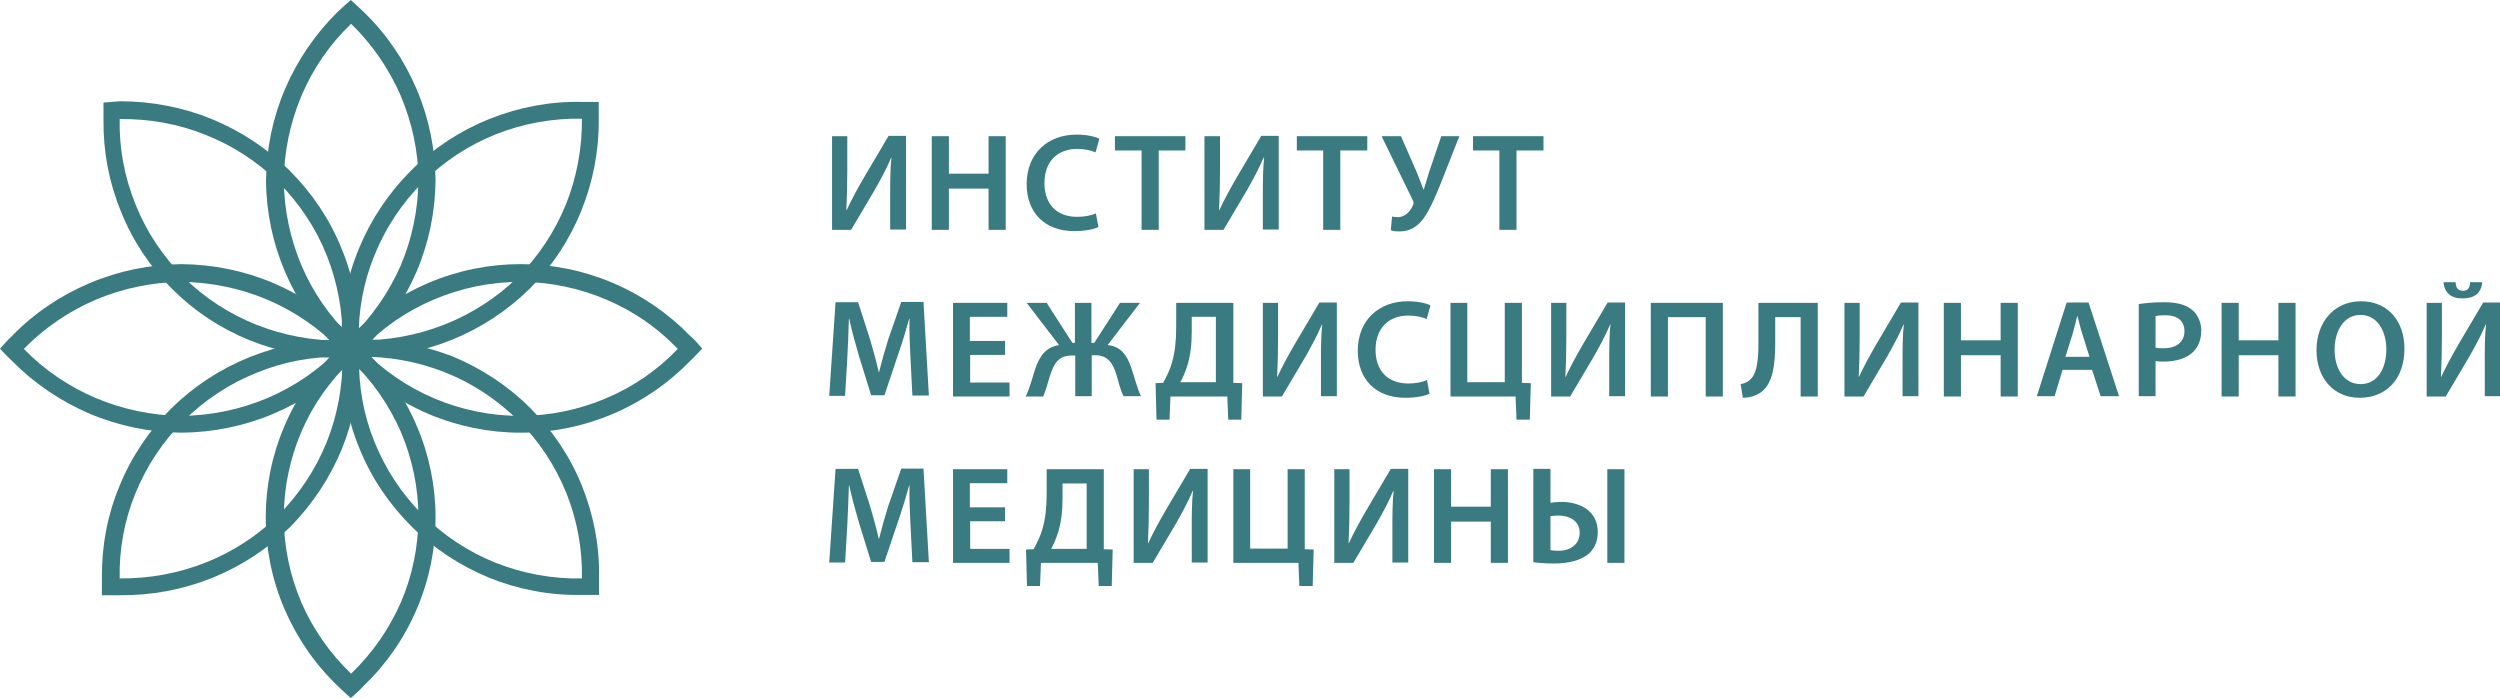 <?xml version="1.0" encoding="UTF-8"?> <!-- Generator: Adobe Illustrator 26.0.3, SVG Export Plug-In . SVG Version: 6.00 Build 0) --> <svg xmlns="http://www.w3.org/2000/svg" xmlns:xlink="http://www.w3.org/1999/xlink" id="Layer_1" x="0px" y="0px" viewBox="0 0 787.5 219.8" style="enable-background:new 0 0 787.5 219.8;" xml:space="preserve"> <style type="text/css"> .st0{fill:#3A7B81;} </style> <g> <g> <path class="st0" d="M114.5,3.7c-1.3-1.3-2.7-2.5-4-3.7c-1.4,1.2-2.7,2.4-4.1,3.7C99.4,10.6,93.7,18.9,89.8,28 c-3.9,9.1-5.9,18.9-6,28.8c0.1,20,8.3,39.1,22.6,53.1c1.4,1.2,2.7,2.5,4.1,3.7c1.4-1.2,2.7-2.5,4-3.7c7.1-6.9,12.8-15.2,16.7-24.3 c3.9-9.1,5.9-18.9,6-28.8c-0.1-9.9-2.1-19.7-6-28.8C127.3,18.9,121.7,10.6,114.5,3.7z M110.6,106.2c-6.7-6.4-12-14.1-15.6-22.5 c-3.6-8.5-5.5-17.6-5.6-26.8c0.1-9.2,2-18.3,5.6-26.8c3.6-8.5,8.9-16.2,15.6-22.6c6.6,6.4,11.9,14.1,15.6,22.6 c3.6,8.5,5.6,17.6,5.6,26.8c-0.1,9.2-2,18.3-5.6,26.8C122.5,92.1,117.2,99.7,110.6,106.2z"></path> <path class="st0" d="M114.5,109.9c-1.3-1.3-2.7-2.5-4-3.7c-1.4,1.2-2.7,2.4-4.1,3.7c-7.2,6.9-12.9,15.1-16.8,24.3 c-3.9,9.1-5.9,18.9-5.9,28.8c0,9.9,2,19.7,5.9,28.8c3.9,9.1,9.6,17.4,16.8,24.3c1.4,1.4,2.7,2.5,4.1,3.8c1.4-1.2,2.7-2.4,4-3.8 c7.2-6.9,12.9-15.1,16.8-24.3c3.9-9.1,5.9-18.9,5.9-28.8c0-9.9-2-19.7-5.9-28.8C127.4,125,121.7,116.8,114.5,109.9z M110.6,212.2 c-6.7-6.4-12-14-15.7-22.5c-3.6-8.5-5.5-17.6-5.5-26.8c0-9.2,1.9-18.4,5.5-26.8c3.6-8.5,9-16.1,15.7-22.5c6.7,6.4,12,14,15.7,22.5 c3.6,8.5,5.5,17.6,5.5,26.8c0,9.2-1.9,18.4-5.5,26.8C122.6,198.1,117.3,205.8,110.6,212.2z"></path> <path class="st0" d="M3.8,105.8c-1.3,1.2-2.5,2.6-3.8,4c1.2,1.4,2.5,2.7,3.8,3.9c7,7.1,15.3,12.7,24.4,16.6c9.2,3.9,19,5.9,29,6 c10-0.1,19.8-2.1,29-6c9.2-3.9,17.5-9.5,24.4-16.6c1.3-1.3,2.5-2.6,3.8-3.9c-1.2-1.4-2.5-2.8-3.8-4c-7-7.1-15.3-12.7-24.4-16.6 c-9.2-3.9-19-5.9-29-6c-10,0.1-19.8,2.1-29,6C19,93.1,10.7,98.7,3.8,105.8z M106.9,109.9c-6.5,6.6-14.2,11.9-22.7,15.5 c-8.5,3.6-17.7,5.5-27,5.6c-9.3-0.1-18.4-2-27-5.6c-8.5-3.6-16.3-8.9-22.7-15.5c6.5-6.6,14.2-11.9,22.7-15.5 c8.5-3.6,17.7-5.5,27-5.6c9.3,0.1,18.5,2,27,5.6C92.7,98,100.4,103.3,106.9,109.9z"></path> <path class="st0" d="M110.6,105.8c-1.3,1.3-2.6,2.6-3.8,4c1.2,1.4,2.5,2.7,3.8,3.9c6.9,7.1,15.2,12.8,24.4,16.7 c9.2,3.9,19,5.9,29,5.9c10,0,19.8-2,29-5.9c9.2-3.9,17.5-9.6,24.4-16.7c1.4-1.3,2.5-2.6,3.8-3.9c-1.2-1.4-2.4-2.8-3.8-4 c-6.9-7.1-15.2-12.8-24.4-16.7c-9.2-3.9-19-5.9-29-5.9c-10,0-19.8,2-29,5.9C125.8,93,117.5,98.7,110.6,105.8z M213.5,109.9 c-6.4,6.7-14.1,12-22.7,15.6c-8.5,3.6-17.7,5.5-27,5.5c-9.3,0-18.5-1.9-27-5.5c-8.5-3.6-16.2-8.9-22.7-15.6 c6.4-6.7,14.1-12,22.7-15.6c8.5-3.6,17.7-5.5,27-5.5c9.3,0,18.5,1.9,27,5.5C199.4,97.9,207.1,103.2,213.5,109.9z"></path> <path class="st0" d="M37.9,31.9l-5.3,0.4c0,1.9,0,3.7,0,5.5c-0.1,9.9,1.7,19.6,5.5,28.8C41.7,75.7,47.2,84,54.2,91 c7,7,15.3,12.5,24.5,16.2c9.2,3.7,19,5.6,28.9,5.5c1.8,0,3.6,0,5.5,0c0-1.8,0-3.6,0-5.5c0.1-9.9-1.7-19.7-5.5-28.9 c-3.7-9.2-9.3-17.5-16.3-24.5c-7-7-15.4-12.5-24.6-16.3C57.7,33.8,47.8,31.9,37.9,31.9z M107.9,107.3c-9.3,0.1-18.5-1.6-27.1-5 c-8.6-3.4-16.4-8.5-23-15c-6.5-6.6-11.7-14.3-15.1-22.9c-3.5-8.6-5.2-17.7-5-26.9c9.3-0.1,18.5,1.5,27.1,5c8.6,3.4,16.4,8.5,23,15 c6.5,6.6,11.7,14.3,15.1,22.9C106.3,88.9,108,98,107.9,107.3z"></path> <path class="st0" d="M113.3,106.9c-1.9,0-3.7,0-5.5,0c0,1.8,0,3.6,0,5.4c-0.2,9.9,1.6,19.7,5.4,28.9c3.7,9.2,9.3,17.5,16.3,24.5 c7,7,15.4,12.5,24.6,16.3c9.2,3.7,19.1,5.6,29.1,5.4h5.5c0-1.9,0-3.7,0-5.5c0.2-9.9-1.7-19.7-5.4-28.9 c-3.7-9.2-9.3-17.5-16.3-24.5c-7-7-15.4-12.5-24.6-16.3C133.1,108.7,123.3,106.8,113.3,106.9z M183.3,182.2 c-9.3,0.2-18.5-1.5-27.1-4.9c-8.6-3.4-16.4-8.6-23-15.1c-6.6-6.5-11.7-14.3-15.2-22.9c-3.5-8.6-5.1-17.7-4.9-26.9 c9.3-0.2,18.5,1.5,27.1,4.9c8.6,3.4,16.4,8.6,23,15.1c6.6,6.5,11.7,14.3,15.2,22.9C181.8,163.8,183.5,173,183.3,182.2z"></path> <path class="st0" d="M32.1,182c0,1.8,0,3.6,0,5.5h5.5c10,0.1,19.8-1.7,29.1-5.4c9.2-3.7,17.6-9.2,24.7-16.1 c7-7.1,12.5-15.4,16.3-24.6c3.7-9.2,5.6-19,5.5-28.9c0-1.8,0-3.6,0-5.4h-5.5c-10-0.2-19.9,1.7-29.1,5.4 c-9.2,3.7-17.6,9.2-24.7,16.2c-7,7-12.6,15.3-16.3,24.5C33.8,162.3,32,172.1,32.1,182z M107.9,112.4c0.1,9.2-1.6,18.4-5,26.9 c-3.5,8.6-8.6,16.3-15.1,22.9c-6.6,6.5-14.4,11.6-23,15c-8.6,3.4-17.8,5.1-27.1,5c-0.2-9.2,1.5-18.4,5-26.9s8.6-16.3,15.2-22.8 c6.6-6.5,14.4-11.7,23-15.1C89.4,113.9,98.6,112.2,107.9,112.4z"></path> <path class="st0" d="M107.6,107c0,1.9,0,3.7,0,5.5c1.8,0,3.6,0,5.5,0c10,0.1,19.8-1.7,29.1-5.4c9.2-3.7,17.6-9.2,24.7-16.2 c7-7,12.5-15.3,16.2-24.5c3.7-9.1,5.6-18.9,5.5-28.8c0-1.8,0-3.6,0-5.5c-1.8,0-3.7,0-5.5,0c-9.9-0.2-19.8,1.7-29,5.4 c-9.2,3.7-17.6,9.2-24.6,16.2c-7,7-12.6,15.3-16.4,24.5C109.3,87.3,107.4,97.1,107.6,107z M183.3,37.4c0.1,9.2-1.6,18.4-5,26.9 c-3.5,8.6-8.6,16.3-15.1,22.9c-6.6,6.5-14.5,11.6-23.1,15c-8.6,3.4-17.8,5.1-27.1,5c-0.2-9.2,1.5-18.4,5-26.9 c3.5-8.6,8.6-16.3,15.2-22.9c6.6-6.5,14.4-11.7,23-15.1C164.8,38.9,174,37.2,183.3,37.4z"></path> </g> </g> <g> <g> <path class="st0" d="M266.9,42.9v10.4c0,4.7-0.1,9-0.3,12.9l0.1,0c1.5-3.3,3.5-6.9,5.4-10.2l7.8-13.2h5.5v29.5h-5V61.9 c0-4.6,0-8.4,0.4-12.2h-0.1c-1.4,3.4-3.4,7-5.2,10.2l-7.4,12.5h-6V42.9H266.9z"></path> <path class="st0" d="M298.9,42.9v11.8h12.5V42.9h5.4v29.5h-5.4v-13h-12.5v13h-5.4V42.9H298.9z"></path> <path class="st0" d="M346,71.5c-1.3,0.7-4.1,1.3-7.6,1.3c-9.4,0-15-5.9-15-14.8c0-9.7,6.7-15.6,15.7-15.6c3.5,0,6.1,0.7,7.2,1.3 l-1.2,4.3c-1.4-0.6-3.3-1.1-5.8-1.1c-6,0-10.3,3.8-10.3,10.8c0,6.5,3.8,10.6,10.3,10.6c2.2,0,4.5-0.4,5.9-1.1L346,71.5z"></path> <path class="st0" d="M359.6,47.4h-8.4v-4.5h22.2v4.5H365v25h-5.4V47.4z"></path> <path class="st0" d="M384.3,42.9v10.4c0,4.7-0.1,9-0.3,12.9l0.1,0c1.5-3.3,3.5-6.9,5.4-10.2l7.8-13.2h5.5v29.5h-5V61.9 c0-4.6,0-8.4,0.4-12.2H398c-1.4,3.4-3.4,7-5.2,10.2l-7.4,12.5h-6V42.9H384.3z"></path> <path class="st0" d="M416.9,47.4h-8.4v-4.5h22.2v4.5h-8.5v25h-5.4V47.4z"></path> <path class="st0" d="M441.3,42.9l5,11.4c0.8,1.9,1.4,3.7,2.1,5.4h0.1c0.4-1.4,1-3.2,1.7-5.6l3.8-11.2h5.7l-5.8,14.7 c-1.7,4.3-3.6,8.7-5.7,11.5c-1.9,2.4-4.2,3.8-7.3,3.8c-1.3,0-2.1-0.1-2.8-0.4l0.4-4.3c0.4,0.1,1,0.2,1.8,0.2 c2.5,0,4.1-2.1,4.8-3.8c0.3-0.6,0.2-1-0.1-1.6l-9.8-20.1H441.3z"></path> <path class="st0" d="M472.4,47.4H464v-4.5h22.2v4.5h-8.5v25h-5.4V47.4z"></path> <path class="st0" d="M286.8,112.8c-0.2-3.8-0.4-8.4-0.3-12.4h-0.1c-1,3.6-2.2,7.6-3.5,11.3l-4.3,12.8h-4.2l-3.9-12.6 c-1.1-3.8-2.2-7.8-3-11.5h-0.1c-0.1,3.8-0.3,8.5-0.5,12.5l-0.7,11.8h-5l2-29.5h7.1l3.8,11.8c1,3.5,2,7,2.7,10.2h0.1 c0.8-3.2,1.8-6.8,2.9-10.3l4.1-11.8h7l1.7,29.5h-5.2L286.8,112.8z"></path> <path class="st0" d="M316.7,111.8h-11.1v8.7H318v4.4h-17.8V95.4h17.1v4.4h-11.8v7.6h11.1V111.8z"></path> <path class="st0" d="M329.7,95.4l8.1,12.6h0.8V95.4h5.2V108h0.9l8.1-12.6h6.3l-10.2,13.3c4.3,0.4,6.2,3.4,7.5,7.3 c1,2.9,1.7,6,3,8.8h-5.5c-1-2-1.6-4.6-2.2-6.7c-1.1-3.5-2.6-6.2-6.7-6.2h-1.1v12.9h-5.2V112h-1.2c-4.1,0-5.5,2.6-6.7,6.2 c-0.7,2.1-1.3,4.7-2.2,6.7h-5.5c1.3-2.8,2.1-5.9,3-8.7c1.4-4,3.2-6.8,7.5-7.5l-10.2-13.3H329.7z"></path> <path class="st0" d="M388.5,95.4v25.2l2.8,0.1l-0.3,11.5h-4.1l-0.3-7.3h-17.9l-0.3,7.3h-4.1l-0.3-11.5l2.4-0.1 c1.1-2.1,2.2-4.2,2.8-6.5c0.9-3.1,1.3-6.7,1.3-11v-7.7H388.5z M375.4,104.4c0,4-0.4,7.6-1.4,10.8c-0.6,1.9-1.4,3.8-2.2,5.2h11.2 V99.8h-7.6V104.4z"></path> <path class="st0" d="M402.6,95.4v10.4c0,4.7-0.1,9-0.3,12.9l0.1,0c1.5-3.3,3.5-6.9,5.4-10.2l7.8-13.2h5.5v29.5h-5v-10.4 c0-4.6,0-8.4,0.4-12.2h-0.1c-1.4,3.4-3.4,7-5.2,10.2l-7.4,12.5h-6V95.4H402.6z"></path> <path class="st0" d="M450.3,124c-1.3,0.7-4.1,1.3-7.6,1.3c-9.4,0-15-5.9-15-14.8c0-9.7,6.7-15.6,15.7-15.6c3.5,0,6.1,0.7,7.2,1.3 l-1.2,4.3c-1.4-0.6-3.3-1.1-5.8-1.1c-6,0-10.3,3.8-10.3,10.8c0,6.5,3.8,10.6,10.3,10.6c2.2,0,4.5-0.4,5.9-1.1L450.3,124z"></path> <path class="st0" d="M462.2,95.4v25h11.8v-25h5.4v25.2l2.8,0.1l-0.3,11.5h-4.2l-0.3-7.3h-20.5V95.4H462.2z"></path> <path class="st0" d="M493.4,95.4v10.4c0,4.7-0.1,9-0.3,12.9l0.1,0c1.5-3.3,3.5-6.9,5.4-10.2l7.8-13.2h5.5v29.5h-5v-10.4 c0-4.6,0-8.4,0.4-12.2h-0.1c-1.4,3.4-3.4,7-5.2,10.2l-7.4,12.5h-6V95.4H493.4z"></path> <path class="st0" d="M542.7,95.4v29.5h-5.4v-25h-11.9v25H520V95.4H542.7z"></path> <path class="st0" d="M572.6,95.4v29.5h-5.4v-25h-8v7.9c0,7.1-0.7,13.5-5,16.1c-1.3,0.8-3.2,1.4-5.2,1.4l-0.7-4.3 c1.3-0.2,2.5-0.8,3.2-1.6c2.1-2.1,2.4-6.7,2.4-11.3V95.4H572.6z"></path> <path class="st0" d="M585.8,95.4v10.4c0,4.7-0.1,9-0.3,12.9l0.1,0c1.5-3.3,3.5-6.9,5.4-10.2l7.8-13.2h5.5v29.5h-5v-10.4 c0-4.6,0-8.4,0.4-12.2h-0.1c-1.4,3.4-3.4,7-5.2,10.2l-7.4,12.5h-6V95.4H585.8z"></path> <path class="st0" d="M617.7,95.4v11.8h12.5V95.4h5.4v29.5h-5.4v-13h-12.5v13h-5.4V95.4H617.7z"></path> <path class="st0" d="M649.7,116.5l-2.5,8.3h-5.6l9.4-29.5h6.9l9.6,29.5h-5.8l-2.7-8.3H649.7z M658.2,112.4l-2.3-7.3 c-0.6-1.8-1-3.8-1.5-5.5h-0.1c-0.4,1.7-0.9,3.8-1.4,5.5l-2.3,7.3H658.2z"></path> <path class="st0" d="M673.6,95.8c1.9-0.3,4.6-0.6,8.2-0.6c3.9,0,6.8,0.8,8.7,2.4c1.7,1.4,2.9,3.8,2.9,6.5c0,2.8-0.9,5.1-2.5,6.7 c-2.1,2.1-5.5,3.1-9.3,3.1c-1,0-1.9,0-2.6-0.2v11.1h-5.3V95.8z M679,109.5c0.7,0.2,1.5,0.2,2.6,0.2c4,0,6.5-2,6.5-5.4 c0-3.3-2.3-5-6-5c-1.5,0-2.5,0.1-3.1,0.3V109.5z"></path> <path class="st0" d="M705.2,95.4v11.8h12.5V95.4h5.4v29.5h-5.4v-13h-12.5v13h-5.4V95.4H705.2z"></path> <path class="st0" d="M757.4,109.8c0,9.9-6,15.5-14.1,15.5c-8.3,0-13.6-6.3-13.6-15c0-9,5.7-15.4,14-15.4 C752.4,94.9,757.4,101.4,757.4,109.8z M735.4,110.2c0,6,3,10.8,8.2,10.8c5.2,0,8.1-4.8,8.1-11c0-5.6-2.8-10.8-8.1-10.8 C738.3,99.2,735.4,104.2,735.4,110.2z"></path> <path class="st0" d="M769.2,95.4v10.4c0,4.7-0.1,9-0.3,12.9l0.1,0c1.5-3.3,3.5-6.9,5.4-10.2l7.8-13.2h5.5v29.5h-5v-10.4 c0-4.6,0-8.4,0.4-12.2h-0.1c-1.4,3.4-3.4,7-5.2,10.2l-7.4,12.5h-6V95.4H769.2z M773.5,88.9c0.1,1.5,0.6,2.7,2.3,2.7 c1.7,0,2.2-1.1,2.3-2.7h3.8c-0.3,3.4-2.4,5.1-6.2,5.1c-3.7,0-5.7-1.8-6-5.1H773.5z"></path> <path class="st0" d="M286.8,165.3c-0.2-3.8-0.4-8.4-0.3-12.4h-0.1c-1,3.6-2.2,7.6-3.5,11.3l-4.3,12.8h-4.2l-3.9-12.6 c-1.1-3.8-2.2-7.8-3-11.5h-0.1c-0.1,3.8-0.3,8.5-0.5,12.5l-0.7,11.8h-5l2-29.5h7.1l3.8,11.8c1,3.5,2,7,2.7,10.2h0.1 c0.8-3.2,1.8-6.8,2.9-10.3l4.1-11.8h7l1.7,29.5h-5.2L286.8,165.3z"></path> <path class="st0" d="M316.7,164.2h-11.1v8.7H318v4.4h-17.8v-29.5h17.1v4.4h-11.8v7.6h11.1V164.2z"></path> <path class="st0" d="M347.7,147.8V173l2.8,0.1l-0.3,11.5h-4.1l-0.3-7.3h-17.9l-0.3,7.3h-4.1l-0.3-11.5l2.4-0.1 c1.1-2.1,2.2-4.2,2.8-6.5c0.9-3.1,1.3-6.7,1.3-11v-7.7H347.7z M334.7,156.9c0,4-0.4,7.6-1.4,10.8c-0.6,1.9-1.4,3.8-2.2,5.2h11.2 v-20.6h-7.6V156.9z"></path> <path class="st0" d="M361.9,147.8v10.4c0,4.7-0.1,9-0.3,12.9l0.1,0c1.5-3.3,3.5-6.9,5.4-10.2l7.8-13.2h5.5v29.5h-5v-10.4 c0-4.6,0-8.4,0.4-12.2h-0.1c-1.4,3.4-3.4,7-5.2,10.2l-7.4,12.5h-6v-29.5H361.9z"></path> <path class="st0" d="M393.8,147.8v25h11.8v-25h5.4V173l2.8,0.1l-0.3,11.5h-4.2l-0.3-7.3h-20.5v-29.5H393.8z"></path> <path class="st0" d="M425.1,147.8v10.4c0,4.7-0.1,9-0.3,12.9l0.1,0c1.5-3.3,3.5-6.9,5.4-10.2l7.8-13.2h5.5v29.5h-5v-10.4 c0-4.6,0-8.4,0.4-12.2h-0.1c-1.4,3.4-3.4,7-5.2,10.2l-7.4,12.5h-6v-29.5H425.1z"></path> <path class="st0" d="M457.1,147.8v11.8h12.5v-11.8h5.4v29.5h-5.4v-13h-12.5v13h-5.4v-29.5H457.1z"></path> <path class="st0" d="M488.4,147.8v10.6c0.9-0.2,2.4-0.3,3.4-0.3c6,0,11.5,2.9,11.5,9.5c0,2.7-0.9,4.8-2.3,6.3 c-2.6,2.7-7.2,3.6-11.4,3.6c-2.9,0-5.2-0.2-6.6-0.4v-29.4H488.4z M488.4,173.3c0.7,0.1,1.5,0.2,2.6,0.2c3.5,0,6.6-1.9,6.6-5.7 c0-3.9-3.5-5.4-6.6-5.4c-1.1,0-2.1,0.1-2.6,0.2V173.3z M511.7,147.8v29.5h-5.4v-29.5H511.7z"></path> </g> </g> </svg> 